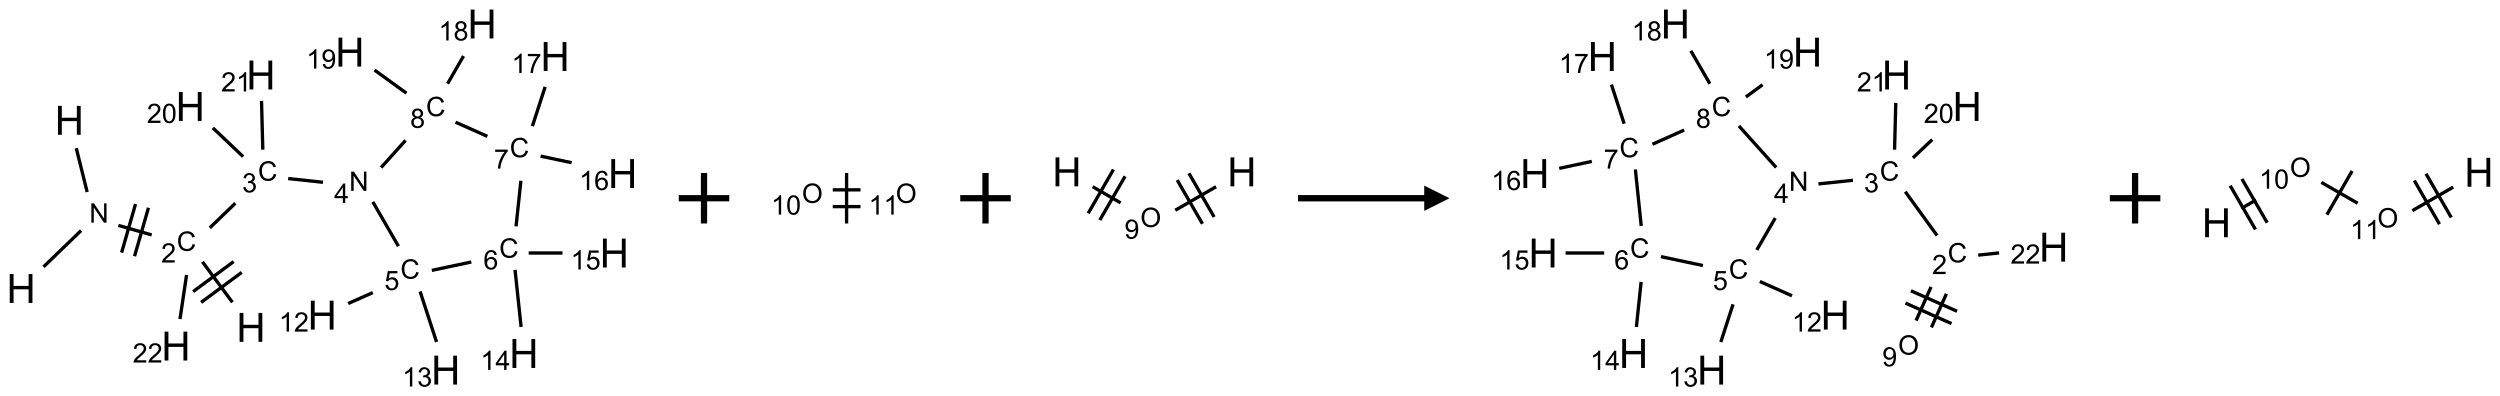 <?xml version="1.0" encoding="UTF-8"?>
<svg xmlns="http://www.w3.org/2000/svg" xmlns:xlink="http://www.w3.org/1999/xlink" width="990" height="157" viewBox="0 0 990 157">
<defs>
<g>
<g id="glyph-0-0">
<path d="M 2 0 L 2 -10 L 10 -10 L 10 0 Z M 2.25 -0.25 L 9.75 -0.25 L 9.75 -9.75 L 2.25 -9.75 Z M 2.25 -0.25 "/>
</g>
<g id="glyph-0-1">
<path d="M 1.281 0 L 1.281 -11.453 L 2.797 -11.453 L 2.797 -6.75 L 8.75 -6.75 L 8.75 -11.453 L 10.266 -11.453 L 10.266 0 L 8.75 0 L 8.75 -5.398 L 2.797 -5.398 L 2.797 0 Z M 1.281 0 "/>
</g>
<g id="glyph-1-0">
<path d="M 1.332 0 L 1.332 -6.668 L 6.668 -6.668 L 6.668 0 Z M 1.5 -0.168 L 6.5 -0.168 L 6.5 -6.5 L 1.5 -6.5 Z M 1.5 -0.168 "/>
</g>
<g id="glyph-1-1">
<path d="M 0.812 0 L 0.812 -7.637 L 1.848 -7.637 L 5.859 -1.641 L 5.859 -7.637 L 6.828 -7.637 L 6.828 0 L 5.793 0 L 1.781 -6 L 1.781 0 Z M 0.812 0 "/>
</g>
<g id="glyph-1-2">
<path d="M 6.27 -2.676 L 7.281 -2.422 C 7.07 -1.594 6.688 -0.961 6.137 -0.523 C 5.586 -0.086 4.914 0.129 4.121 0.129 C 3.297 0.129 2.629 -0.039 2.113 -0.371 C 1.598 -0.707 1.203 -1.191 0.934 -1.828 C 0.664 -2.465 0.531 -3.145 0.531 -3.875 C 0.531 -4.672 0.684 -5.363 0.988 -5.957 C 1.293 -6.547 1.723 -6.996 2.285 -7.305 C 2.844 -7.613 3.461 -7.766 4.137 -7.766 C 4.898 -7.766 5.543 -7.57 6.062 -7.184 C 6.582 -6.793 6.945 -6.246 7.152 -5.543 L 6.156 -5.309 C 5.98 -5.863 5.723 -6.266 5.387 -6.52 C 5.051 -6.773 4.625 -6.902 4.113 -6.902 C 3.527 -6.902 3.039 -6.762 2.645 -6.48 C 2.25 -6.199 1.973 -5.82 1.812 -5.348 C 1.652 -4.871 1.574 -4.383 1.574 -3.879 C 1.574 -3.23 1.668 -2.664 1.855 -2.18 C 2.047 -1.695 2.34 -1.332 2.738 -1.094 C 3.137 -0.855 3.57 -0.734 4.035 -0.734 C 4.602 -0.734 5.082 -0.898 5.473 -1.223 C 5.867 -1.551 6.133 -2.035 6.27 -2.676 Z M 6.27 -2.676 "/>
</g>
<g id="glyph-1-3">
<path d="M 5.371 -0.902 L 5.371 0 L 0.324 0 C 0.316 -0.227 0.352 -0.441 0.434 -0.652 C 0.562 -0.996 0.766 -1.332 1.051 -1.668 C 1.332 -2 1.742 -2.387 2.277 -2.824 C 3.105 -3.504 3.668 -4.043 3.957 -4.441 C 4.25 -4.84 4.395 -5.215 4.395 -5.566 C 4.395 -5.938 4.262 -6.254 3.996 -6.508 C 3.73 -6.762 3.387 -6.891 2.957 -6.891 C 2.508 -6.891 2.145 -6.754 1.875 -6.484 C 1.605 -6.215 1.469 -5.84 1.465 -5.359 L 0.5 -5.457 C 0.566 -6.176 0.812 -6.727 1.246 -7.102 C 1.676 -7.477 2.254 -7.668 2.98 -7.668 C 3.711 -7.668 4.293 -7.465 4.719 -7.059 C 5.145 -6.652 5.359 -6.148 5.359 -5.547 C 5.359 -5.242 5.297 -4.941 5.172 -4.645 C 5.047 -4.352 4.84 -4.039 4.551 -3.715 C 4.262 -3.387 3.777 -2.938 3.105 -2.371 C 2.543 -1.898 2.18 -1.578 2.02 -1.41 C 1.859 -1.242 1.73 -1.07 1.625 -0.902 Z M 5.371 -0.902 "/>
</g>
<g id="glyph-1-4">
<path d="M 0.449 -2.016 L 1.387 -2.141 C 1.492 -1.609 1.676 -1.227 1.934 -0.992 C 2.191 -0.758 2.508 -0.641 2.879 -0.641 C 3.32 -0.641 3.695 -0.793 3.996 -1.098 C 4.301 -1.402 4.453 -1.781 4.453 -2.234 C 4.453 -2.664 4.312 -3.02 4.031 -3.301 C 3.75 -3.578 3.391 -3.719 2.957 -3.719 C 2.781 -3.719 2.562 -3.684 2.297 -3.613 L 2.402 -4.438 C 2.465 -4.43 2.516 -4.426 2.551 -4.426 C 2.949 -4.426 3.312 -4.531 3.629 -4.738 C 3.949 -4.949 4.109 -5.27 4.109 -5.703 C 4.109 -6.047 3.992 -6.332 3.762 -6.559 C 3.527 -6.785 3.227 -6.895 2.859 -6.895 C 2.496 -6.895 2.191 -6.781 1.949 -6.551 C 1.707 -6.324 1.547 -5.98 1.48 -5.52 L 0.543 -5.688 C 0.656 -6.316 0.918 -6.805 1.324 -7.148 C 1.73 -7.492 2.234 -7.668 2.84 -7.668 C 3.254 -7.668 3.641 -7.578 3.988 -7.398 C 4.34 -7.219 4.609 -6.977 4.793 -6.668 C 4.98 -6.359 5.074 -6.031 5.074 -5.684 C 5.074 -5.352 4.984 -5.051 4.809 -4.781 C 4.629 -4.512 4.367 -4.297 4.02 -4.137 C 4.473 -4.031 4.824 -3.816 5.074 -3.488 C 5.324 -3.16 5.449 -2.75 5.449 -2.254 C 5.449 -1.59 5.203 -1.023 4.719 -0.559 C 4.234 -0.098 3.617 0.137 2.875 0.137 C 2.203 0.137 1.648 -0.062 1.207 -0.465 C 0.762 -0.863 0.512 -1.379 0.449 -2.016 Z M 0.449 -2.016 "/>
</g>
<g id="glyph-1-5">
<path d="M 3.449 0 L 3.449 -1.828 L 0.137 -1.828 L 0.137 -2.688 L 3.621 -7.637 L 4.387 -7.637 L 4.387 -2.688 L 5.418 -2.688 L 5.418 -1.828 L 4.387 -1.828 L 4.387 0 Z M 3.449 -2.688 L 3.449 -6.129 L 1.059 -2.688 Z M 3.449 -2.688 "/>
</g>
<g id="glyph-1-6">
<path d="M 0.441 -2 L 1.426 -2.082 C 1.5 -1.605 1.668 -1.242 1.934 -1.004 C 2.199 -0.762 2.52 -0.641 2.895 -0.641 C 3.348 -0.641 3.73 -0.812 4.043 -1.152 C 4.355 -1.492 4.512 -1.941 4.512 -2.504 C 4.512 -3.039 4.359 -3.461 4.059 -3.77 C 3.758 -4.078 3.367 -4.234 2.879 -4.234 C 2.578 -4.234 2.305 -4.164 2.062 -4.027 C 1.82 -3.891 1.629 -3.715 1.488 -3.496 L 0.609 -3.609 L 1.348 -7.531 L 5.145 -7.531 L 5.145 -6.637 L 2.098 -6.637 L 1.688 -4.582 C 2.145 -4.902 2.625 -5.062 3.129 -5.062 C 3.797 -5.062 4.359 -4.832 4.816 -4.371 C 5.277 -3.91 5.504 -3.312 5.504 -2.59 C 5.504 -1.898 5.305 -1.301 4.902 -0.797 C 4.41 -0.18 3.742 0.129 2.895 0.129 C 2.199 0.129 1.633 -0.062 1.195 -0.453 C 0.758 -0.844 0.504 -1.359 0.441 -2 Z M 0.441 -2 "/>
</g>
<g id="glyph-1-7">
<path d="M 3.973 0 L 3.035 0 L 3.035 -5.973 C 2.809 -5.758 2.516 -5.543 2.148 -5.328 C 1.781 -5.113 1.453 -4.953 1.16 -4.844 L 1.16 -5.75 C 1.684 -5.996 2.145 -6.297 2.535 -6.645 C 2.93 -6.996 3.207 -7.336 3.371 -7.668 L 3.973 -7.668 Z M 3.973 0 "/>
</g>
<g id="glyph-1-8">
<path d="M 5.309 -5.766 L 4.375 -5.691 C 4.293 -6.059 4.172 -6.328 4.02 -6.496 C 3.766 -6.762 3.453 -6.895 3.082 -6.895 C 2.785 -6.895 2.523 -6.812 2.297 -6.645 C 2 -6.43 1.77 -6.117 1.598 -5.703 C 1.43 -5.289 1.34 -4.703 1.332 -3.938 C 1.559 -4.281 1.836 -4.535 2.16 -4.703 C 2.488 -4.871 2.828 -4.953 3.188 -4.953 C 3.812 -4.953 4.344 -4.723 4.785 -4.262 C 5.223 -3.801 5.441 -3.207 5.441 -2.48 C 5.441 -2 5.34 -1.555 5.133 -1.145 C 4.926 -0.73 4.641 -0.418 4.281 -0.199 C 3.922 0.02 3.512 0.129 3.051 0.129 C 2.27 0.129 1.633 -0.156 1.141 -0.73 C 0.648 -1.305 0.402 -2.254 0.402 -3.574 C 0.402 -5.051 0.672 -6.121 1.219 -6.793 C 1.695 -7.375 2.336 -7.668 3.141 -7.668 C 3.742 -7.668 4.234 -7.5 4.617 -7.16 C 5 -6.824 5.23 -6.359 5.309 -5.766 Z M 1.48 -2.473 C 1.48 -2.152 1.547 -1.844 1.684 -1.547 C 1.82 -1.25 2.016 -1.027 2.262 -0.871 C 2.508 -0.719 2.766 -0.641 3.035 -0.641 C 3.434 -0.641 3.773 -0.801 4.059 -1.121 C 4.344 -1.441 4.484 -1.875 4.484 -2.422 C 4.484 -2.949 4.344 -3.367 4.062 -3.668 C 3.781 -3.973 3.426 -4.125 3 -4.125 C 2.578 -4.125 2.219 -3.973 1.922 -3.668 C 1.625 -3.363 1.48 -2.969 1.48 -2.473 Z M 1.48 -2.473 "/>
</g>
<g id="glyph-1-9">
<path d="M 0.504 -6.637 L 0.504 -7.535 L 5.449 -7.535 L 5.449 -6.809 C 4.961 -6.289 4.48 -5.602 4.004 -4.746 C 3.527 -3.887 3.156 -3.004 2.895 -2.098 C 2.707 -1.461 2.59 -0.762 2.535 0 L 1.574 0 C 1.582 -0.602 1.703 -1.328 1.926 -2.176 C 2.152 -3.027 2.477 -3.848 2.898 -4.637 C 3.32 -5.426 3.77 -6.094 4.246 -6.637 Z M 0.504 -6.637 "/>
</g>
<g id="glyph-1-10">
<path d="M 1.887 -4.141 C 1.496 -4.281 1.207 -4.484 1.02 -4.75 C 0.832 -5.016 0.738 -5.328 0.738 -5.699 C 0.738 -6.254 0.938 -6.719 1.34 -7.098 C 1.738 -7.477 2.27 -7.668 2.934 -7.668 C 3.598 -7.668 4.137 -7.473 4.543 -7.086 C 4.949 -6.699 5.152 -6.227 5.152 -5.672 C 5.152 -5.316 5.059 -5.008 4.871 -4.746 C 4.688 -4.484 4.406 -4.281 4.027 -4.141 C 4.496 -3.988 4.852 -3.742 5.098 -3.402 C 5.34 -3.062 5.465 -2.656 5.465 -2.184 C 5.465 -1.531 5.234 -0.98 4.77 -0.535 C 4.309 -0.09 3.703 0.129 2.949 0.129 C 2.195 0.129 1.586 -0.094 1.125 -0.539 C 0.664 -0.984 0.434 -1.543 0.434 -2.207 C 0.434 -2.703 0.559 -3.121 0.809 -3.457 C 1.062 -3.793 1.422 -4.02 1.887 -4.141 Z M 1.699 -5.73 C 1.699 -5.367 1.812 -5.074 2.047 -4.844 C 2.281 -4.613 2.582 -4.5 2.953 -4.5 C 3.312 -4.5 3.609 -4.613 3.84 -4.84 C 4.07 -5.066 4.188 -5.348 4.188 -5.676 C 4.188 -6.02 4.07 -6.309 3.832 -6.543 C 3.594 -6.777 3.297 -6.895 2.941 -6.895 C 2.586 -6.895 2.289 -6.781 2.051 -6.551 C 1.816 -6.324 1.699 -6.047 1.699 -5.73 Z M 1.395 -2.203 C 1.395 -1.938 1.461 -1.676 1.586 -1.426 C 1.711 -1.176 1.902 -0.984 2.152 -0.848 C 2.402 -0.711 2.672 -0.641 2.957 -0.641 C 3.406 -0.641 3.777 -0.785 4.066 -1.074 C 4.359 -1.363 4.504 -1.727 4.504 -2.172 C 4.504 -2.625 4.355 -2.996 4.055 -3.293 C 3.754 -3.586 3.379 -3.734 2.926 -3.734 C 2.484 -3.734 2.121 -3.59 1.832 -3.297 C 1.543 -3.004 1.395 -2.641 1.395 -2.203 Z M 1.395 -2.203 "/>
</g>
<g id="glyph-1-11">
<path d="M 0.582 -1.766 L 1.484 -1.848 C 1.562 -1.426 1.707 -1.117 1.922 -0.926 C 2.137 -0.734 2.414 -0.641 2.75 -0.641 C 3.039 -0.641 3.289 -0.707 3.508 -0.84 C 3.727 -0.973 3.902 -1.148 4.043 -1.367 C 4.18 -1.586 4.297 -1.887 4.391 -2.262 C 4.484 -2.637 4.531 -3.016 4.531 -3.406 C 4.531 -3.449 4.531 -3.512 4.527 -3.594 C 4.34 -3.297 4.082 -3.055 3.758 -2.867 C 3.434 -2.68 3.082 -2.59 2.703 -2.59 C 2.07 -2.59 1.535 -2.816 1.098 -3.277 C 0.66 -3.734 0.441 -4.34 0.441 -5.09 C 0.441 -5.863 0.672 -6.484 1.129 -6.957 C 1.586 -7.43 2.156 -7.668 2.844 -7.668 C 3.34 -7.668 3.793 -7.531 4.207 -7.266 C 4.617 -7 4.93 -6.617 5.145 -6.121 C 5.355 -5.629 5.465 -4.91 5.465 -3.973 C 5.465 -2.996 5.359 -2.223 5.145 -1.645 C 4.934 -1.066 4.617 -0.625 4.199 -0.324 C 3.781 -0.02 3.293 0.129 2.73 0.129 C 2.133 0.129 1.645 -0.035 1.266 -0.367 C 0.887 -0.699 0.66 -1.164 0.582 -1.766 Z M 4.422 -5.137 C 4.422 -5.676 4.277 -6.102 3.992 -6.418 C 3.707 -6.734 3.359 -6.891 2.957 -6.891 C 2.543 -6.891 2.18 -6.719 1.871 -6.379 C 1.562 -6.039 1.406 -5.598 1.406 -5.059 C 1.406 -4.57 1.555 -4.176 1.848 -3.871 C 2.141 -3.566 2.5 -3.418 2.934 -3.418 C 3.367 -3.418 3.723 -3.57 4.004 -3.871 C 4.281 -4.176 4.422 -4.598 4.422 -5.137 Z M 4.422 -5.137 "/>
</g>
<g id="glyph-1-12">
<path d="M 0.441 -3.766 C 0.441 -4.668 0.535 -5.395 0.723 -5.945 C 0.906 -6.496 1.184 -6.922 1.551 -7.219 C 1.918 -7.516 2.375 -7.668 2.934 -7.668 C 3.344 -7.668 3.703 -7.586 4.012 -7.418 C 4.32 -7.254 4.574 -7.016 4.777 -6.707 C 4.977 -6.395 5.137 -6.016 5.25 -5.57 C 5.363 -5.125 5.422 -4.523 5.422 -3.766 C 5.422 -2.871 5.328 -2.148 5.145 -1.598 C 4.961 -1.047 4.688 -0.621 4.32 -0.32 C 3.953 -0.02 3.492 0.129 2.934 0.129 C 2.195 0.129 1.617 -0.133 1.199 -0.66 C 0.695 -1.297 0.441 -2.332 0.441 -3.766 Z M 1.406 -3.766 C 1.406 -2.512 1.555 -1.68 1.848 -1.262 C 2.141 -0.848 2.5 -0.641 2.934 -0.641 C 3.363 -0.641 3.727 -0.848 4.02 -1.266 C 4.312 -1.684 4.457 -2.516 4.457 -3.766 C 4.457 -5.023 4.312 -5.859 4.02 -6.27 C 3.727 -6.684 3.359 -6.891 2.922 -6.891 C 2.492 -6.891 2.148 -6.707 1.891 -6.344 C 1.566 -5.879 1.406 -5.02 1.406 -3.766 Z M 1.406 -3.766 "/>
</g>
<g id="glyph-1-13">
<path d="M 0.516 -3.719 C 0.516 -4.984 0.855 -5.977 1.535 -6.695 C 2.215 -7.414 3.094 -7.77 4.172 -7.77 C 4.875 -7.77 5.512 -7.602 6.078 -7.266 C 6.645 -6.93 7.074 -6.461 7.371 -5.855 C 7.668 -5.254 7.816 -4.57 7.816 -3.809 C 7.816 -3.035 7.66 -2.34 7.348 -1.73 C 7.035 -1.117 6.594 -0.656 6.02 -0.34 C 5.449 -0.027 4.828 0.129 4.168 0.129 C 3.449 0.129 2.805 -0.043 2.238 -0.391 C 1.672 -0.738 1.246 -1.211 0.953 -1.812 C 0.66 -2.414 0.516 -3.047 0.516 -3.719 Z M 1.559 -3.703 C 1.559 -2.781 1.805 -2.059 2.301 -1.527 C 2.793 -1 3.414 -0.734 4.16 -0.734 C 4.922 -0.734 5.547 -1 6.039 -1.535 C 6.531 -2.07 6.777 -2.828 6.777 -3.812 C 6.777 -4.434 6.672 -4.977 6.461 -5.441 C 6.25 -5.902 5.945 -6.262 5.539 -6.52 C 5.133 -6.773 4.68 -6.902 4.176 -6.902 C 3.461 -6.902 2.848 -6.656 2.332 -6.164 C 1.816 -5.672 1.559 -4.852 1.559 -3.703 Z M 1.559 -3.703 "/>
</g>
</g>
</defs>
<path fill="none" stroke-width="0.033" stroke-linecap="butt" stroke-linejoin="miter" stroke="rgb(0%, 0%, 0%)" stroke-opacity="1" stroke-miterlimit="10" d="M 0.546 1.229 L 0.654 1.663 " transform="matrix(40, 0, 0, 40, 8.355, 9.51)"/>
<path fill="none" stroke-width="0.033" stroke-linecap="butt" stroke-linejoin="miter" stroke="rgb(0%, 0%, 0%)" stroke-opacity="1" stroke-miterlimit="10" d="M 0.594 2.045 L 0.222 2.404 " transform="matrix(40, 0, 0, 40, 8.355, 9.51)"/>
<path fill="none" stroke-width="0.033" stroke-linecap="butt" stroke-linejoin="miter" stroke="rgb(0%, 0%, 0%)" stroke-opacity="1" stroke-miterlimit="10" d="M 0.963 1.994 L 1.293 2.088 " transform="matrix(40, 0, 0, 40, 8.355, 9.51)"/>
<path fill="none" stroke-width="0.033" stroke-linecap="butt" stroke-linejoin="miter" stroke="rgb(0%, 0%, 0%)" stroke-opacity="1" stroke-miterlimit="10" d="M 1.123 2.299 L 1.261 1.819 " transform="matrix(40, 0, 0, 40, 8.355, 9.51)"/>
<path fill="none" stroke-width="0.033" stroke-linecap="butt" stroke-linejoin="miter" stroke="rgb(0%, 0%, 0%)" stroke-opacity="1" stroke-miterlimit="10" d="M 0.995 2.263 L 1.133 1.782 " transform="matrix(40, 0, 0, 40, 8.355, 9.51)"/>
<path fill="none" stroke-width="0.033" stroke-linecap="butt" stroke-linejoin="miter" stroke="rgb(0%, 0%, 0%)" stroke-opacity="1" stroke-miterlimit="10" d="M 1.795 2.354 L 2.092 2.755 " transform="matrix(40, 0, 0, 40, 8.355, 9.51)"/>
<path fill="none" stroke-width="0.033" stroke-linecap="butt" stroke-linejoin="miter" stroke="rgb(0%, 0%, 0%)" stroke-opacity="1" stroke-miterlimit="10" d="M 1.782 2.756 L 2.184 2.459 " transform="matrix(40, 0, 0, 40, 8.355, 9.51)"/>
<path fill="none" stroke-width="0.033" stroke-linecap="butt" stroke-linejoin="miter" stroke="rgb(0%, 0%, 0%)" stroke-opacity="1" stroke-miterlimit="10" d="M 1.703 2.649 L 2.104 2.352 " transform="matrix(40, 0, 0, 40, 8.355, 9.51)"/>
<path fill="none" stroke-width="0.033" stroke-linecap="butt" stroke-linejoin="miter" stroke="rgb(0%, 0%, 0%)" stroke-opacity="1" stroke-miterlimit="10" d="M 1.868 2.018 L 2.121 1.774 " transform="matrix(40, 0, 0, 40, 8.355, 9.51)"/>
<path fill="none" stroke-width="0.033" stroke-linecap="butt" stroke-linejoin="miter" stroke="rgb(0%, 0%, 0%)" stroke-opacity="1" stroke-miterlimit="10" d="M 2.644 1.53 L 2.989 1.567 " transform="matrix(40, 0, 0, 40, 8.355, 9.51)"/>
<path fill="none" stroke-width="0.033" stroke-linecap="butt" stroke-linejoin="miter" stroke="rgb(0%, 0%, 0%)" stroke-opacity="1" stroke-miterlimit="10" d="M 3.482 1.761 L 3.736 2.2 " transform="matrix(40, 0, 0, 40, 8.355, 9.51)"/>
<path fill="none" stroke-width="0.033" stroke-linecap="butt" stroke-linejoin="miter" stroke="rgb(0%, 0%, 0%)" stroke-opacity="1" stroke-miterlimit="10" d="M 3.482 2.659 L 3.238 2.767 " transform="matrix(40, 0, 0, 40, 8.355, 9.51)"/>
<path fill="none" stroke-width="0.033" stroke-linecap="butt" stroke-linejoin="miter" stroke="rgb(0%, 0%, 0%)" stroke-opacity="1" stroke-miterlimit="10" d="M 3.95 2.648 L 4.113 3.148 " transform="matrix(40, 0, 0, 40, 8.355, 9.51)"/>
<path fill="none" stroke-width="0.033" stroke-linecap="butt" stroke-linejoin="miter" stroke="rgb(0%, 0%, 0%)" stroke-opacity="1" stroke-miterlimit="10" d="M 4.066 2.439 L 4.457 2.356 " transform="matrix(40, 0, 0, 40, 8.355, 9.51)"/>
<path fill="none" stroke-width="0.033" stroke-linecap="butt" stroke-linejoin="miter" stroke="rgb(0%, 0%, 0%)" stroke-opacity="1" stroke-miterlimit="10" d="M 4.89 2.434 L 4.95 2.999 " transform="matrix(40, 0, 0, 40, 8.355, 9.51)"/>
<path fill="none" stroke-width="0.033" stroke-linecap="butt" stroke-linejoin="miter" stroke="rgb(0%, 0%, 0%)" stroke-opacity="1" stroke-miterlimit="10" d="M 5.025 2.267 L 5.36 2.267 " transform="matrix(40, 0, 0, 40, 8.355, 9.51)"/>
<path fill="none" stroke-width="0.033" stroke-linecap="butt" stroke-linejoin="miter" stroke="rgb(0%, 0%, 0%)" stroke-opacity="1" stroke-miterlimit="10" d="M 4.9 2.003 L 4.948 1.552 " transform="matrix(40, 0, 0, 40, 8.355, 9.51)"/>
<path fill="none" stroke-width="0.033" stroke-linecap="butt" stroke-linejoin="miter" stroke="rgb(0%, 0%, 0%)" stroke-opacity="1" stroke-miterlimit="10" d="M 5.143 1.308 L 5.45 1.373 " transform="matrix(40, 0, 0, 40, 8.355, 9.51)"/>
<path fill="none" stroke-width="0.033" stroke-linecap="butt" stroke-linejoin="miter" stroke="rgb(0%, 0%, 0%)" stroke-opacity="1" stroke-miterlimit="10" d="M 5.062 1.011 L 5.188 0.622 " transform="matrix(40, 0, 0, 40, 8.355, 9.51)"/>
<path fill="none" stroke-width="0.033" stroke-linecap="butt" stroke-linejoin="miter" stroke="rgb(0%, 0%, 0%)" stroke-opacity="1" stroke-miterlimit="10" d="M 4.616 1.112 L 4.301 0.972 " transform="matrix(40, 0, 0, 40, 8.355, 9.51)"/>
<path fill="none" stroke-width="0.033" stroke-linecap="butt" stroke-linejoin="miter" stroke="rgb(0%, 0%, 0%)" stroke-opacity="1" stroke-miterlimit="10" d="M 3.806 1.152 L 3.564 1.421 " transform="matrix(40, 0, 0, 40, 8.355, 9.51)"/>
<path fill="none" stroke-width="0.033" stroke-linecap="butt" stroke-linejoin="miter" stroke="rgb(0%, 0%, 0%)" stroke-opacity="1" stroke-miterlimit="10" d="M 4.222 0.591 L 4.38 0.317 " transform="matrix(40, 0, 0, 40, 8.355, 9.51)"/>
<path fill="none" stroke-width="0.033" stroke-linecap="butt" stroke-linejoin="miter" stroke="rgb(0%, 0%, 0%)" stroke-opacity="1" stroke-miterlimit="10" d="M 3.815 0.685 L 3.499 0.456 " transform="matrix(40, 0, 0, 40, 8.355, 9.51)"/>
<path fill="none" stroke-width="0.033" stroke-linecap="butt" stroke-linejoin="miter" stroke="rgb(0%, 0%, 0%)" stroke-opacity="1" stroke-miterlimit="10" d="M 2.198 1.313 L 1.898 1.028 " transform="matrix(40, 0, 0, 40, 8.355, 9.51)"/>
<path fill="none" stroke-width="0.033" stroke-linecap="butt" stroke-linejoin="miter" stroke="rgb(0%, 0%, 0%)" stroke-opacity="1" stroke-miterlimit="10" d="M 2.393 1.244 L 2.38 0.761 " transform="matrix(40, 0, 0, 40, 8.355, 9.51)"/>
<path fill="none" stroke-width="0.033" stroke-linecap="butt" stroke-linejoin="miter" stroke="rgb(0%, 0%, 0%)" stroke-opacity="1" stroke-miterlimit="10" d="M 1.638 2.485 L 1.573 2.921 " transform="matrix(40, 0, 0, 40, 8.355, 9.51)"/>
<g fill="rgb(0%, 0%, 0%)" fill-opacity="1">
<use xlink:href="#glyph-0-1" x="21.68" y="53.371"/>
</g>
<g fill="rgb(0%, 0%, 0%)" fill-opacity="1">
<use xlink:href="#glyph-1-1" x="35.363" y="88.168"/>
</g>
<g fill="rgb(0%, 0%, 0%)" fill-opacity="1">
<use xlink:href="#glyph-0-1" x="2.582" y="119.969"/>
</g>
<g fill="rgb(0%, 0%, 0%)" fill-opacity="1">
<use xlink:href="#glyph-1-2" x="69.988" y="99.328"/>
</g>
<g fill="rgb(0%, 0%, 0%)" fill-opacity="1">
<use xlink:href="#glyph-1-3" x="63.816" y="103.961"/>
</g>
<g fill="rgb(0%, 0%, 0%)" fill-opacity="1">
<use xlink:href="#glyph-0-1" x="93.602" y="135.363"/>
</g>
<g fill="rgb(0%, 0%, 0%)" fill-opacity="1">
<use xlink:href="#glyph-1-2" x="102.137" y="71.539"/>
</g>
<g fill="rgb(0%, 0%, 0%)" fill-opacity="1">
<use xlink:href="#glyph-1-4" x="95.883" y="76.176"/>
</g>
<g fill="rgb(0%, 0%, 0%)" fill-opacity="1">
<use xlink:href="#glyph-1-1" x="138.262" y="75.59"/>
</g>
<g fill="rgb(0%, 0%, 0%)" fill-opacity="1">
<use xlink:href="#glyph-1-5" x="132.32" y="80.324"/>
</g>
<g fill="rgb(0%, 0%, 0%)" fill-opacity="1">
<use xlink:href="#glyph-1-2" x="158.543" y="110.363"/>
</g>
<g fill="rgb(0%, 0%, 0%)" fill-opacity="1">
<use xlink:href="#glyph-1-6" x="152.23" y="114.867"/>
</g>
<g fill="rgb(0%, 0%, 0%)" fill-opacity="1">
<use xlink:href="#glyph-0-1" x="121.82" y="130.516"/>
</g>
<g fill="rgb(0%, 0%, 0%)" fill-opacity="1">
<use xlink:href="#glyph-1-7" x="110.465" y="131.309"/>
<use xlink:href="#glyph-1-3" x="116.397" y="131.309"/>
</g>
<g fill="rgb(0%, 0%, 0%)" fill-opacity="1">
<use xlink:href="#glyph-0-1" x="170.723" y="152.289"/>
</g>
<g fill="rgb(0%, 0%, 0%)" fill-opacity="1">
<use xlink:href="#glyph-1-7" x="159.289" y="153.078"/>
<use xlink:href="#glyph-1-4" x="165.221" y="153.078"/>
</g>
<g fill="rgb(0%, 0%, 0%)" fill-opacity="1">
<use xlink:href="#glyph-1-2" x="197.668" y="102.047"/>
</g>
<g fill="rgb(0%, 0%, 0%)" fill-opacity="1">
<use xlink:href="#glyph-1-8" x="191.422" y="106.684"/>
</g>
<g fill="rgb(0%, 0%, 0%)" fill-opacity="1">
<use xlink:href="#glyph-0-1" x="201.668" y="145.711"/>
</g>
<g fill="rgb(0%, 0%, 0%)" fill-opacity="1">
<use xlink:href="#glyph-1-7" x="190.266" y="146.5"/>
<use xlink:href="#glyph-1-5" x="196.198" y="146.5"/>
</g>
<g fill="rgb(0%, 0%, 0%)" fill-opacity="1">
<use xlink:href="#glyph-0-1" x="237.488" y="105.93"/>
</g>
<g fill="rgb(0%, 0%, 0%)" fill-opacity="1">
<use xlink:href="#glyph-1-7" x="225.996" y="106.723"/>
<use xlink:href="#glyph-1-6" x="231.928" y="106.723"/>
</g>
<g fill="rgb(0%, 0%, 0%)" fill-opacity="1">
<use xlink:href="#glyph-1-2" x="201.848" y="62.266"/>
</g>
<g fill="rgb(0%, 0%, 0%)" fill-opacity="1">
<use xlink:href="#glyph-1-9" x="195.598" y="66.773"/>
</g>
<g fill="rgb(0%, 0%, 0%)" fill-opacity="1">
<use xlink:href="#glyph-0-1" x="240.793" y="74.465"/>
</g>
<g fill="rgb(0%, 0%, 0%)" fill-opacity="1">
<use xlink:href="#glyph-1-7" x="229.363" y="75.258"/>
<use xlink:href="#glyph-1-8" x="235.296" y="75.258"/>
</g>
<g fill="rgb(0%, 0%, 0%)" fill-opacity="1">
<use xlink:href="#glyph-0-1" x="214.031" y="28.105"/>
</g>
<g fill="rgb(0%, 0%, 0%)" fill-opacity="1">
<use xlink:href="#glyph-1-7" x="202.594" y="28.898"/>
<use xlink:href="#glyph-1-9" x="208.526" y="28.898"/>
</g>
<g fill="rgb(0%, 0%, 0%)" fill-opacity="1">
<use xlink:href="#glyph-1-2" x="168.68" y="45.996"/>
</g>
<g fill="rgb(0%, 0%, 0%)" fill-opacity="1">
<use xlink:href="#glyph-1-10" x="162.414" y="50.633"/>
</g>
<g fill="rgb(0%, 0%, 0%)" fill-opacity="1">
<use xlink:href="#glyph-0-1" x="185.125" y="15.238"/>
</g>
<g fill="rgb(0%, 0%, 0%)" fill-opacity="1">
<use xlink:href="#glyph-1-7" x="173.676" y="16.031"/>
<use xlink:href="#glyph-1-10" x="179.608" y="16.031"/>
</g>
<g fill="rgb(0%, 0%, 0%)" fill-opacity="1">
<use xlink:href="#glyph-0-1" x="132.766" y="26.367"/>
</g>
<g fill="rgb(0%, 0%, 0%)" fill-opacity="1">
<use xlink:href="#glyph-1-7" x="121.316" y="27.16"/>
<use xlink:href="#glyph-1-11" x="127.249" y="27.16"/>
</g>
<g fill="rgb(0%, 0%, 0%)" fill-opacity="1">
<use xlink:href="#glyph-0-1" x="69.566" y="47.891"/>
</g>
<g fill="rgb(0%, 0%, 0%)" fill-opacity="1">
<use xlink:href="#glyph-1-3" x="58.16" y="48.68"/>
<use xlink:href="#glyph-1-12" x="64.092" y="48.68"/>
</g>
<g fill="rgb(0%, 0%, 0%)" fill-opacity="1">
<use xlink:href="#glyph-0-1" x="97.535" y="35.438"/>
</g>
<g fill="rgb(0%, 0%, 0%)" fill-opacity="1">
<use xlink:href="#glyph-1-3" x="87.574" y="36.23"/>
<use xlink:href="#glyph-1-7" x="93.507" y="36.23"/>
</g>
<g fill="rgb(0%, 0%, 0%)" fill-opacity="1">
<use xlink:href="#glyph-0-1" x="63.895" y="142.77"/>
</g>
<g fill="rgb(0%, 0%, 0%)" fill-opacity="1">
<use xlink:href="#glyph-1-3" x="52.539" y="143.562"/>
<use xlink:href="#glyph-1-3" x="58.471" y="143.562"/>
</g>
<path fill="none" stroke-width="0.062" stroke-linecap="butt" stroke-linejoin="miter" stroke="rgb(0%, 0%, 0%)" stroke-opacity="1" stroke-miterlimit="10" d="M 0 0 L 0.5 0 M 0.25 -0.25 L 0.25 0.25 " transform="matrix(40, 0, 0, 40, 268.789, 78.5)"/>
<path fill="none" stroke-width="0.033" stroke-linecap="butt" stroke-linejoin="miter" stroke="rgb(0%, 0%, 0%)" stroke-opacity="1" stroke-miterlimit="10" d="M 0.237 0.083 L 0.512 0.083 " transform="matrix(40, 0, 0, 40, 320.289, 78.5)"/>
<path fill="none" stroke-width="0.033" stroke-linecap="butt" stroke-linejoin="miter" stroke="rgb(0%, 0%, 0%)" stroke-opacity="1" stroke-miterlimit="10" d="M 0.237 -0.083 L 0.512 -0.083 " transform="matrix(40, 0, 0, 40, 320.289, 78.5)"/>
<path fill="none" stroke-width="0.033" stroke-linecap="butt" stroke-linejoin="miter" stroke="rgb(0%, 0%, 0%)" stroke-opacity="1" stroke-miterlimit="10" d="M 0.374 0.25 L 0.374 -0.25 " transform="matrix(40, 0, 0, 40, 320.289, 78.5)"/>
<g fill="rgb(0%, 0%, 0%)" fill-opacity="1">
<use xlink:href="#glyph-1-13" x="317.535" y="80.348"/>
</g>
<g fill="rgb(0%, 0%, 0%)" fill-opacity="1">
<use xlink:href="#glyph-1-7" x="305.359" y="84.98"/>
<use xlink:href="#glyph-1-12" x="311.292" y="84.98"/>
</g>
<g fill="rgb(0%, 0%, 0%)" fill-opacity="1">
<use xlink:href="#glyph-1-13" x="354.711" y="80.348"/>
</g>
<g fill="rgb(0%, 0%, 0%)" fill-opacity="1">
<use xlink:href="#glyph-1-7" x="343.984" y="84.98"/>
<use xlink:href="#glyph-1-7" x="349.917" y="84.98"/>
</g>
<path fill="none" stroke-width="0.062" stroke-linecap="butt" stroke-linejoin="miter" stroke="rgb(0%, 0%, 0%)" stroke-opacity="1" stroke-miterlimit="10" d="M 0 0 L 0.5 0 M 0.25 -0.25 L 0.25 0.25 " transform="matrix(40, 0, 0, 40, 380.262, 78.5)"/>
<path fill="none" stroke-width="0.033" stroke-linecap="butt" stroke-linejoin="miter" stroke="rgb(0%, 0%, 0%)" stroke-opacity="1" stroke-miterlimit="10" d="M 0.255 0.147 L 0.532 0.307 " transform="matrix(40, 0, 0, 40, 422.488, 68.059)"/>
<path fill="none" stroke-width="0.033" stroke-linecap="butt" stroke-linejoin="miter" stroke="rgb(0%, 0%, 0%)" stroke-opacity="1" stroke-miterlimit="10" d="M 0.326 0.477 L 0.576 0.044 " transform="matrix(40, 0, 0, 40, 422.488, 68.059)"/>
<path fill="none" stroke-width="0.033" stroke-linecap="butt" stroke-linejoin="miter" stroke="rgb(0%, 0%, 0%)" stroke-opacity="1" stroke-miterlimit="10" d="M 0.211 0.41 L 0.461 -0.023 " transform="matrix(40, 0, 0, 40, 422.488, 68.059)"/>
<path fill="none" stroke-width="0.033" stroke-linecap="butt" stroke-linejoin="miter" stroke="rgb(0%, 0%, 0%)" stroke-opacity="1" stroke-miterlimit="10" d="M 1.073 0.38 L 1.477 0.147 " transform="matrix(40, 0, 0, 40, 422.488, 68.059)"/>
<path fill="none" stroke-width="0.033" stroke-linecap="butt" stroke-linejoin="miter" stroke="rgb(0%, 0%, 0%)" stroke-opacity="1" stroke-miterlimit="10" d="M 1.458 0.447 L 1.208 0.014 " transform="matrix(40, 0, 0, 40, 422.488, 68.059)"/>
<path fill="none" stroke-width="0.033" stroke-linecap="butt" stroke-linejoin="miter" stroke="rgb(0%, 0%, 0%)" stroke-opacity="1" stroke-miterlimit="10" d="M 1.342 0.514 L 1.092 0.081 " transform="matrix(40, 0, 0, 40, 422.488, 68.059)"/>
<g fill="rgb(0%, 0%, 0%)" fill-opacity="1">
<use xlink:href="#glyph-0-1" x="416.715" y="73.785"/>
</g>
<g fill="rgb(0%, 0%, 0%)" fill-opacity="1">
<use xlink:href="#glyph-1-13" x="451.551" y="89.906"/>
</g>
<g fill="rgb(0%, 0%, 0%)" fill-opacity="1">
<use xlink:href="#glyph-1-11" x="445.27" y="94.539"/>
</g>
<g fill="rgb(0%, 0%, 0%)" fill-opacity="1">
<use xlink:href="#glyph-0-1" x="485.996" y="73.785"/>
</g>
<path fill-rule="nonzero" fill="rgb(0%, 0%, 0%)" fill-opacity="1" d="M 513.992 79.75 L 563.992 79.75 L 563.992 83.5 L 573.992 78.5 L 563.992 73.5 L 563.992 77.25 L 513.992 77.25 "/>
<path fill="none" stroke-width="0.033" stroke-linecap="butt" stroke-linejoin="miter" stroke="rgb(0%, 0%, 0%)" stroke-opacity="1" stroke-miterlimit="10" d="M 3.983 2.094 L 3.668 1.66 " transform="matrix(40, 0, 0, 40, 607.766, 9.51)"/>
<path fill="none" stroke-width="0.033" stroke-linecap="butt" stroke-linejoin="miter" stroke="rgb(0%, 0%, 0%)" stroke-opacity="1" stroke-miterlimit="10" d="M 3.15 1.547 L 2.808 1.583 " transform="matrix(40, 0, 0, 40, 607.766, 9.51)"/>
<path fill="none" stroke-width="0.033" stroke-linecap="butt" stroke-linejoin="miter" stroke="rgb(0%, 0%, 0%)" stroke-opacity="1" stroke-miterlimit="10" d="M 2.381 1.921 L 2.198 2.237 " transform="matrix(40, 0, 0, 40, 607.766, 9.51)"/>
<path fill="none" stroke-width="0.033" stroke-linecap="butt" stroke-linejoin="miter" stroke="rgb(0%, 0%, 0%)" stroke-opacity="1" stroke-miterlimit="10" d="M 2.228 2.549 L 2.547 2.691 " transform="matrix(40, 0, 0, 40, 607.766, 9.51)"/>
<path fill="none" stroke-width="0.033" stroke-linecap="butt" stroke-linejoin="miter" stroke="rgb(0%, 0%, 0%)" stroke-opacity="1" stroke-miterlimit="10" d="M 1.963 2.775 L 1.842 3.148 " transform="matrix(40, 0, 0, 40, 607.766, 9.51)"/>
<path fill="none" stroke-width="0.033" stroke-linecap="butt" stroke-linejoin="miter" stroke="rgb(0%, 0%, 0%)" stroke-opacity="1" stroke-miterlimit="10" d="M 1.665 2.391 L 1.249 2.303 " transform="matrix(40, 0, 0, 40, 607.766, 9.51)"/>
<path fill="none" stroke-width="0.033" stroke-linecap="butt" stroke-linejoin="miter" stroke="rgb(0%, 0%, 0%)" stroke-opacity="1" stroke-miterlimit="10" d="M 1.053 2.553 L 1.006 2.999 " transform="matrix(40, 0, 0, 40, 607.766, 9.51)"/>
<path fill="none" stroke-width="0.033" stroke-linecap="butt" stroke-linejoin="miter" stroke="rgb(0%, 0%, 0%)" stroke-opacity="1" stroke-miterlimit="10" d="M 0.687 2.267 L 0.305 2.267 " transform="matrix(40, 0, 0, 40, 607.766, 9.51)"/>
<path fill="none" stroke-width="0.033" stroke-linecap="butt" stroke-linejoin="miter" stroke="rgb(0%, 0%, 0%)" stroke-opacity="1" stroke-miterlimit="10" d="M 1.054 1.999 L 0.996 1.44 " transform="matrix(40, 0, 0, 40, 607.766, 9.51)"/>
<path fill="none" stroke-width="0.033" stroke-linecap="butt" stroke-linejoin="miter" stroke="rgb(0%, 0%, 0%)" stroke-opacity="1" stroke-miterlimit="10" d="M 0.565 1.36 L 0.242 1.429 " transform="matrix(40, 0, 0, 40, 607.766, 9.51)"/>
<path fill="none" stroke-width="0.033" stroke-linecap="butt" stroke-linejoin="miter" stroke="rgb(0%, 0%, 0%)" stroke-opacity="1" stroke-miterlimit="10" d="M 0.885 0.987 L 0.759 0.6 " transform="matrix(40, 0, 0, 40, 607.766, 9.51)"/>
<path fill="none" stroke-width="0.033" stroke-linecap="butt" stroke-linejoin="miter" stroke="rgb(0%, 0%, 0%)" stroke-opacity="1" stroke-miterlimit="10" d="M 1.165 1.19 L 1.479 1.05 " transform="matrix(40, 0, 0, 40, 607.766, 9.51)"/>
<path fill="none" stroke-width="0.033" stroke-linecap="butt" stroke-linejoin="miter" stroke="rgb(0%, 0%, 0%)" stroke-opacity="1" stroke-miterlimit="10" d="M 2.021 1.009 L 2.39 1.42 " transform="matrix(40, 0, 0, 40, 607.766, 9.51)"/>
<path fill="none" stroke-width="0.033" stroke-linecap="butt" stroke-linejoin="miter" stroke="rgb(0%, 0%, 0%)" stroke-opacity="1" stroke-miterlimit="10" d="M 1.733 0.591 L 1.545 0.265 " transform="matrix(40, 0, 0, 40, 607.766, 9.51)"/>
<path fill="none" stroke-width="0.033" stroke-linecap="butt" stroke-linejoin="miter" stroke="rgb(0%, 0%, 0%)" stroke-opacity="1" stroke-miterlimit="10" d="M 2.09 0.722 L 2.256 0.601 " transform="matrix(40, 0, 0, 40, 607.766, 9.51)"/>
<path fill="none" stroke-width="0.033" stroke-linecap="butt" stroke-linejoin="miter" stroke="rgb(0%, 0%, 0%)" stroke-opacity="1" stroke-miterlimit="10" d="M 3.744 1.325 L 3.935 1.144 " transform="matrix(40, 0, 0, 40, 607.766, 9.51)"/>
<path fill="none" stroke-width="0.033" stroke-linecap="butt" stroke-linejoin="miter" stroke="rgb(0%, 0%, 0%)" stroke-opacity="1" stroke-miterlimit="10" d="M 3.562 1.244 L 3.574 0.781 " transform="matrix(40, 0, 0, 40, 607.766, 9.51)"/>
<path fill="none" stroke-width="0.033" stroke-linecap="butt" stroke-linejoin="miter" stroke="rgb(0%, 0%, 0%)" stroke-opacity="1" stroke-miterlimit="10" d="M 3.923 2.603 L 3.775 2.936 " transform="matrix(40, 0, 0, 40, 607.766, 9.51)"/>
<path fill="none" stroke-width="0.033" stroke-linecap="butt" stroke-linejoin="miter" stroke="rgb(0%, 0%, 0%)" stroke-opacity="1" stroke-miterlimit="10" d="M 4.075 2.671 L 3.927 3.004 " transform="matrix(40, 0, 0, 40, 607.766, 9.51)"/>
<path fill="none" stroke-width="0.033" stroke-linecap="butt" stroke-linejoin="miter" stroke="rgb(0%, 0%, 0%)" stroke-opacity="1" stroke-miterlimit="10" d="M 3.67 2.763 L 4.126 2.966 " transform="matrix(40, 0, 0, 40, 607.766, 9.51)"/>
<path fill="none" stroke-width="0.033" stroke-linecap="butt" stroke-linejoin="miter" stroke="rgb(0%, 0%, 0%)" stroke-opacity="1" stroke-miterlimit="10" d="M 3.724 2.641 L 4.181 2.844 " transform="matrix(40, 0, 0, 40, 607.766, 9.51)"/>
<path fill="none" stroke-width="0.033" stroke-linecap="butt" stroke-linejoin="miter" stroke="rgb(0%, 0%, 0%)" stroke-opacity="1" stroke-miterlimit="10" d="M 4.39 2.288 L 4.597 2.266 " transform="matrix(40, 0, 0, 40, 607.766, 9.51)"/>
<g fill="rgb(0%, 0%, 0%)" fill-opacity="1">
<use xlink:href="#glyph-1-2" x="771.273" y="103.902"/>
</g>
<g fill="rgb(0%, 0%, 0%)" fill-opacity="1">
<use xlink:href="#glyph-1-3" x="765.102" y="108.535"/>
</g>
<g fill="rgb(0%, 0%, 0%)" fill-opacity="1">
<use xlink:href="#glyph-1-2" x="744.387" y="71.539"/>
</g>
<g fill="rgb(0%, 0%, 0%)" fill-opacity="1">
<use xlink:href="#glyph-1-4" x="738.137" y="76.176"/>
</g>
<g fill="rgb(0%, 0%, 0%)" fill-opacity="1">
<use xlink:href="#glyph-1-1" x="708.434" y="75.59"/>
</g>
<g fill="rgb(0%, 0%, 0%)" fill-opacity="1">
<use xlink:href="#glyph-1-5" x="702.496" y="80.324"/>
</g>
<g fill="rgb(0%, 0%, 0%)" fill-opacity="1">
<use xlink:href="#glyph-1-2" x="684.605" y="110.363"/>
</g>
<g fill="rgb(0%, 0%, 0%)" fill-opacity="1">
<use xlink:href="#glyph-1-6" x="678.297" y="114.867"/>
</g>
<g fill="rgb(0%, 0%, 0%)" fill-opacity="1">
<use xlink:href="#glyph-0-1" x="720.969" y="130.516"/>
</g>
<g fill="rgb(0%, 0%, 0%)" fill-opacity="1">
<use xlink:href="#glyph-1-7" x="709.609" y="131.309"/>
<use xlink:href="#glyph-1-3" x="715.542" y="131.309"/>
</g>
<g fill="rgb(0%, 0%, 0%)" fill-opacity="1">
<use xlink:href="#glyph-0-1" x="672.066" y="152.289"/>
</g>
<g fill="rgb(0%, 0%, 0%)" fill-opacity="1">
<use xlink:href="#glyph-1-7" x="660.629" y="153.078"/>
<use xlink:href="#glyph-1-4" x="666.561" y="153.078"/>
</g>
<g fill="rgb(0%, 0%, 0%)" fill-opacity="1">
<use xlink:href="#glyph-1-2" x="645.48" y="102.047"/>
</g>
<g fill="rgb(0%, 0%, 0%)" fill-opacity="1">
<use xlink:href="#glyph-1-8" x="639.234" y="106.684"/>
</g>
<g fill="rgb(0%, 0%, 0%)" fill-opacity="1">
<use xlink:href="#glyph-0-1" x="641.117" y="145.711"/>
</g>
<g fill="rgb(0%, 0%, 0%)" fill-opacity="1">
<use xlink:href="#glyph-1-7" x="629.715" y="146.5"/>
<use xlink:href="#glyph-1-5" x="635.647" y="146.5"/>
</g>
<g fill="rgb(0%, 0%, 0%)" fill-opacity="1">
<use xlink:href="#glyph-0-1" x="605.301" y="105.93"/>
</g>
<g fill="rgb(0%, 0%, 0%)" fill-opacity="1">
<use xlink:href="#glyph-1-7" x="593.809" y="106.723"/>
<use xlink:href="#glyph-1-6" x="599.741" y="106.723"/>
</g>
<g fill="rgb(0%, 0%, 0%)" fill-opacity="1">
<use xlink:href="#glyph-1-2" x="641.297" y="62.266"/>
</g>
<g fill="rgb(0%, 0%, 0%)" fill-opacity="1">
<use xlink:href="#glyph-1-9" x="635.047" y="66.773"/>
</g>
<g fill="rgb(0%, 0%, 0%)" fill-opacity="1">
<use xlink:href="#glyph-0-1" x="601.992" y="74.465"/>
</g>
<g fill="rgb(0%, 0%, 0%)" fill-opacity="1">
<use xlink:href="#glyph-1-7" x="590.562" y="75.258"/>
<use xlink:href="#glyph-1-8" x="596.495" y="75.258"/>
</g>
<g fill="rgb(0%, 0%, 0%)" fill-opacity="1">
<use xlink:href="#glyph-0-1" x="628.758" y="28.105"/>
</g>
<g fill="rgb(0%, 0%, 0%)" fill-opacity="1">
<use xlink:href="#glyph-1-7" x="617.324" y="28.898"/>
<use xlink:href="#glyph-1-9" x="623.257" y="28.898"/>
</g>
<g fill="rgb(0%, 0%, 0%)" fill-opacity="1">
<use xlink:href="#glyph-1-2" x="677.84" y="45.996"/>
</g>
<g fill="rgb(0%, 0%, 0%)" fill-opacity="1">
<use xlink:href="#glyph-1-10" x="671.574" y="50.633"/>
</g>
<g fill="rgb(0%, 0%, 0%)" fill-opacity="1">
<use xlink:href="#glyph-0-1" x="657.66" y="15.238"/>
</g>
<g fill="rgb(0%, 0%, 0%)" fill-opacity="1">
<use xlink:href="#glyph-1-7" x="646.211" y="16.031"/>
<use xlink:href="#glyph-1-10" x="652.143" y="16.031"/>
</g>
<g fill="rgb(0%, 0%, 0%)" fill-opacity="1">
<use xlink:href="#glyph-0-1" x="710.023" y="26.367"/>
</g>
<g fill="rgb(0%, 0%, 0%)" fill-opacity="1">
<use xlink:href="#glyph-1-7" x="698.57" y="27.16"/>
<use xlink:href="#glyph-1-11" x="704.503" y="27.16"/>
</g>
<g fill="rgb(0%, 0%, 0%)" fill-opacity="1">
<use xlink:href="#glyph-0-1" x="773.223" y="47.891"/>
</g>
<g fill="rgb(0%, 0%, 0%)" fill-opacity="1">
<use xlink:href="#glyph-1-3" x="761.816" y="48.68"/>
<use xlink:href="#glyph-1-12" x="767.749" y="48.68"/>
</g>
<g fill="rgb(0%, 0%, 0%)" fill-opacity="1">
<use xlink:href="#glyph-0-1" x="745.254" y="35.438"/>
</g>
<g fill="rgb(0%, 0%, 0%)" fill-opacity="1">
<use xlink:href="#glyph-1-3" x="735.297" y="36.23"/>
<use xlink:href="#glyph-1-7" x="741.229" y="36.23"/>
</g>
<g fill="rgb(0%, 0%, 0%)" fill-opacity="1">
<use xlink:href="#glyph-1-13" x="751.645" y="140.445"/>
</g>
<g fill="rgb(0%, 0%, 0%)" fill-opacity="1">
<use xlink:href="#glyph-1-11" x="745.359" y="145.078"/>
</g>
<g fill="rgb(0%, 0%, 0%)" fill-opacity="1">
<use xlink:href="#glyph-0-1" x="807.5" y="103.602"/>
</g>
<g fill="rgb(0%, 0%, 0%)" fill-opacity="1">
<use xlink:href="#glyph-1-3" x="796.145" y="104.395"/>
<use xlink:href="#glyph-1-3" x="802.077" y="104.395"/>
</g>
<path fill="none" stroke-width="0.062" stroke-linecap="butt" stroke-linejoin="miter" stroke="rgb(0%, 0%, 0%)" stroke-opacity="1" stroke-miterlimit="10" d="M 0 0 L 0.5 0 M 0.25 -0.25 L 0.25 0.25 " transform="matrix(40, 0, 0, 40, 835.496, 78.5)"/>
<path fill="none" stroke-width="0.033" stroke-linecap="butt" stroke-linejoin="miter" stroke="rgb(0%, 0%, 0%)" stroke-opacity="1" stroke-miterlimit="10" d="M 0.247 0.358 L 0.391 0.274 " transform="matrix(40, 0, 0, 40, 877.723, 68.221)"/>
<path fill="none" stroke-width="0.033" stroke-linecap="butt" stroke-linejoin="miter" stroke="rgb(0%, 0%, 0%)" stroke-opacity="1" stroke-miterlimit="10" d="M 0.502 0.499 L 0.252 0.066 " transform="matrix(40, 0, 0, 40, 877.723, 68.221)"/>
<path fill="none" stroke-width="0.033" stroke-linecap="butt" stroke-linejoin="miter" stroke="rgb(0%, 0%, 0%)" stroke-opacity="1" stroke-miterlimit="10" d="M 0.386 0.566 L 0.136 0.133 " transform="matrix(40, 0, 0, 40, 877.723, 68.221)"/>
<path fill="none" stroke-width="0.033" stroke-linecap="butt" stroke-linejoin="miter" stroke="rgb(0%, 0%, 0%)" stroke-opacity="1" stroke-miterlimit="10" d="M 1.038 0.1 L 1.398 0.307 " transform="matrix(40, 0, 0, 40, 877.723, 68.221)"/>
<path fill="none" stroke-width="0.033" stroke-linecap="butt" stroke-linejoin="miter" stroke="rgb(0%, 0%, 0%)" stroke-opacity="1" stroke-miterlimit="10" d="M 1.093 0.42 L 1.343 -0.013 " transform="matrix(40, 0, 0, 40, 877.723, 68.221)"/>
<path fill="none" stroke-width="0.033" stroke-linecap="butt" stroke-linejoin="miter" stroke="rgb(0%, 0%, 0%)" stroke-opacity="1" stroke-miterlimit="10" d="M 1.939 0.38 L 2.343 0.147 " transform="matrix(40, 0, 0, 40, 877.723, 68.221)"/>
<path fill="none" stroke-width="0.033" stroke-linecap="butt" stroke-linejoin="miter" stroke="rgb(0%, 0%, 0%)" stroke-opacity="1" stroke-miterlimit="10" d="M 2.324 0.447 L 2.074 0.014 " transform="matrix(40, 0, 0, 40, 877.723, 68.221)"/>
<path fill="none" stroke-width="0.033" stroke-linecap="butt" stroke-linejoin="miter" stroke="rgb(0%, 0%, 0%)" stroke-opacity="1" stroke-miterlimit="10" d="M 2.208 0.514 L 1.958 0.081 " transform="matrix(40, 0, 0, 40, 877.723, 68.221)"/>
<g fill="rgb(0%, 0%, 0%)" fill-opacity="1">
<use xlink:href="#glyph-0-1" x="871.949" y="93.949"/>
</g>
<g fill="rgb(0%, 0%, 0%)" fill-opacity="1">
<use xlink:href="#glyph-1-13" x="906.785" y="70.07"/>
</g>
<g fill="rgb(0%, 0%, 0%)" fill-opacity="1">
<use xlink:href="#glyph-1-7" x="894.613" y="74.703"/>
<use xlink:href="#glyph-1-12" x="900.546" y="74.703"/>
</g>
<g fill="rgb(0%, 0%, 0%)" fill-opacity="1">
<use xlink:href="#glyph-1-13" x="941.426" y="90.07"/>
</g>
<g fill="rgb(0%, 0%, 0%)" fill-opacity="1">
<use xlink:href="#glyph-1-7" x="930.699" y="94.703"/>
<use xlink:href="#glyph-1-7" x="936.632" y="94.703"/>
</g>
<g fill="rgb(0%, 0%, 0%)" fill-opacity="1">
<use xlink:href="#glyph-0-1" x="975.875" y="73.949"/>
</g>
</svg>
